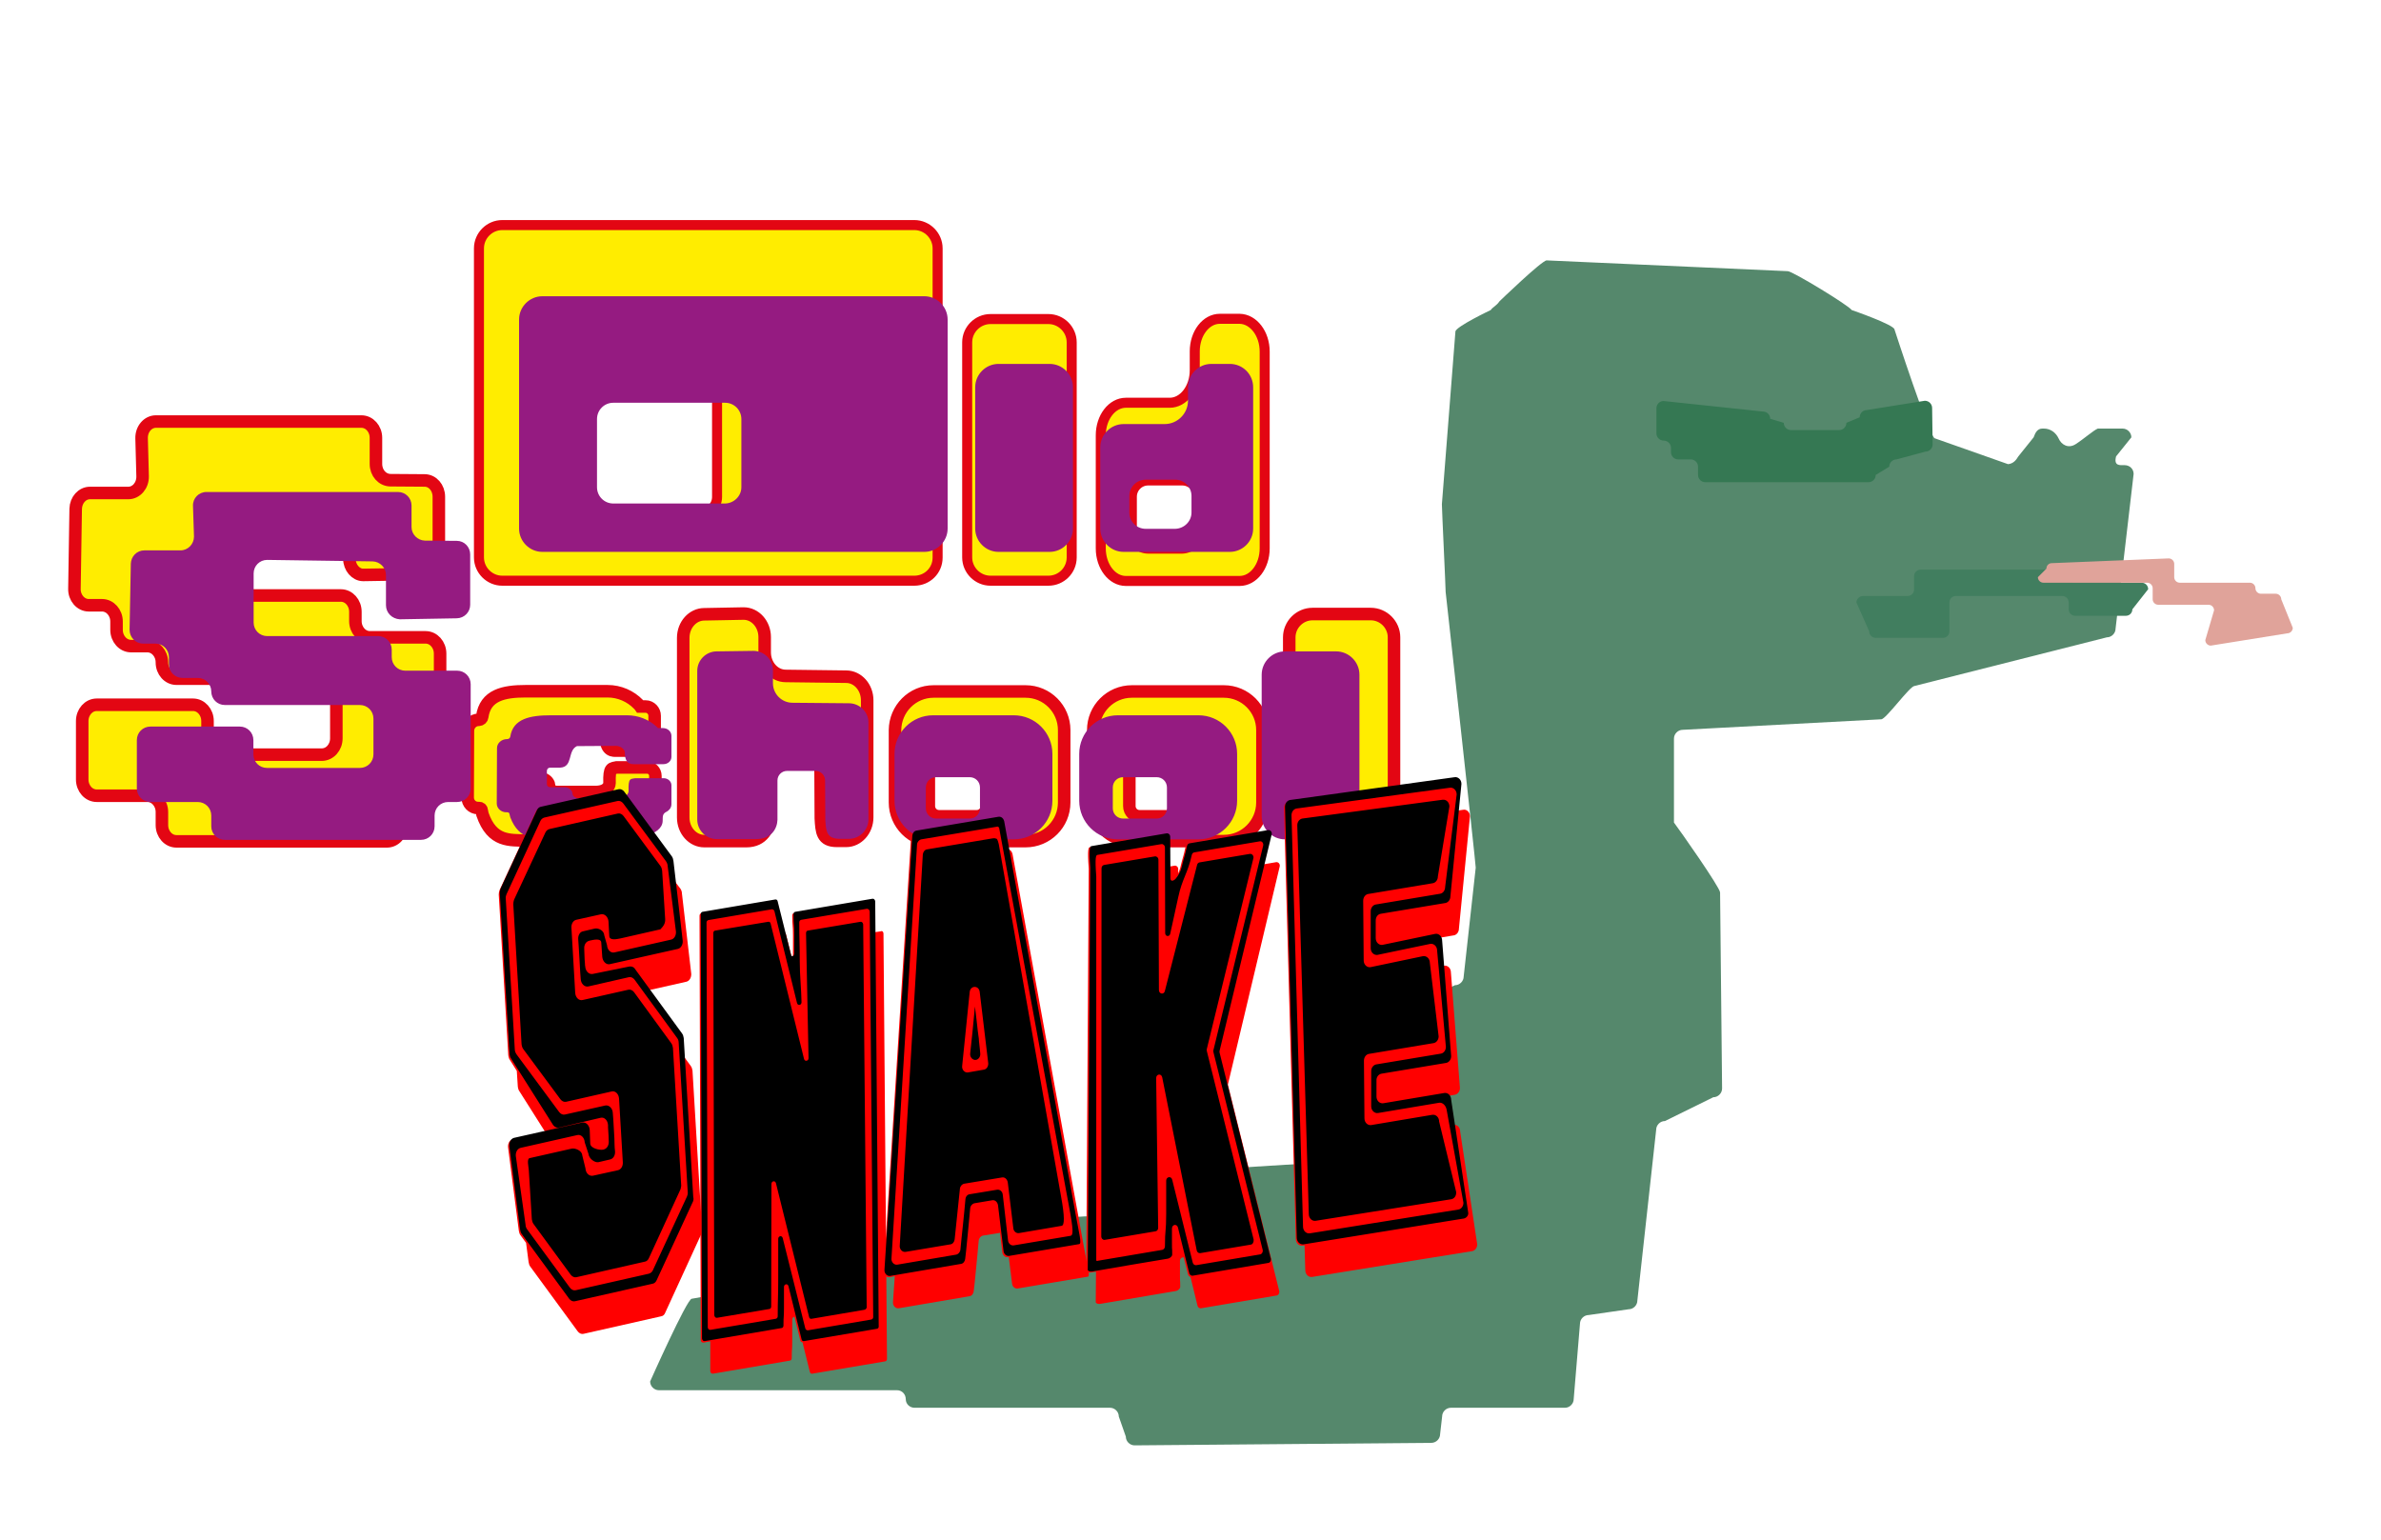 <svg xmlns="http://www.w3.org/2000/svg" viewBox="0 0 950 614.5"><style>.st4{fill:#ffed00;stroke:#e30613;stroke-width:4;stroke-miterlimit:10}.st5{fill:#951b81}.st6{fill:#ffed00;stroke:#e30613;stroke-width:5;stroke-miterlimit:10}.st7{fill:red}</style><g id="Layer_1"><path d="M276 518.2l81.8-14.5c1.6-.4 17-13.6 19-14.8l66-4.2c1.2-.3 15.6-16.7 17.6-16.7l77.4-4.8c1.9 0 3.5-1.6 3.5-3.5l7.2-49.3c0-1.9 1.6-3.5 3.5-3.5l28.5-13.8c1.9 0 3.5-1.6 3.5-3.5l4.8-43.4c0-1.9-12-110-12-110 0-1.9-1.5-33.1-1.5-35l5.4-68.9c0-1.9 14.1-8.6 14.1-8.6.8-1.2 2.2-1.6 3.5-3.5 0 0 16.9-16.3 18.8-16.3l96.2 4.3c1.9 0 24.4 13.7 25.5 15.5 0 0 17.1 5.9 17.1 7.8 0 0 14.1 43.4 16.1 43.4l29.2 10.3c2.1-.2 3.2-1.6 4.1-3.1l6.1-7.6c.7-2 1.6-3.5 3.5-3.5h.6c2.6 0 4.8 1.6 5.9 4 1.1 2.5 3.9 4.1 6.8 2.2 3-1.9 7.1-5.5 8.8-6.2h9.9c1.9 0 3.5 1.6 3.5 3.5l-6.1 7.6c-1 3.9 1.5 3.5 3.4 3.5 2 0 3.6 1.5 3.6 3.5l-7.2 61.7c0 1.9-1.6 3.5-3.5 3.5l-76.7 19.4c-1.9 0-11.4 13.3-13.3 13.3l-79.2 4.2c-1.9 0-3.5 1.6-3.5 3.5v33.5c2 2.6 18.4 25.9 18.4 27.9l.8 78.2c0 1.9-1.6 3.5-3.5 3.5l-19.3 9.5c-1.9 0-3.5 1.6-3.5 3.5l-7.5 68.1c0 1.9-1.6 3.5-3.5 3.5l-15.9 2.3c-1.9 0-3.5 1.6-3.5 3.5l-2.5 30c0 1.9-1.6 3.5-3.5 3.5h-45.5c-1.9 0-3.5 1.6-3.5 3.5l-.8 7c0 1.9-1.6 3.5-3.5 3.5l-118.4 1c-1.9 0-3.5-1.6-3.5-3.5l-2.8-8c0-1.9-1.6-3.5-3.5-3.5h-78c-1.9 0-3.5-1.5-3.5-3.4 0-2-1.5-3.6-3.5-3.6h-95c-1.9 0-3.5-1.6-3.5-3.5 0 0 14.7-33 16.6-33z" fill="#55886c" id="Layer_2_1_"/><path d="M660.9 162.9v10c0 1.6 1.3 2.9 2.9 2.9 1.6 0 2.9 1.3 2.9 2.9v1.7c0 1.6 1.3 2.9 2.9 2.9h5c1.6 0 2.9 1.3 2.9 2.9v3.3c0 1.6 1.3 2.9 2.9 2.9h65.1c1.6 0 2.9-1.3 2.9-2.9l5.4-3.3c0-1.6 1.3-2.9 2.9-2.9l11.5-3.1c1.6 0 2.9-1.3 2.9-2.9l-.2-14.5c0-1.6-1.3-2.9-2.9-2.9l-23.1 3.7c-1.6 0-2.9 1.3-2.9 2.9l-5.3 2.2c0 1.6-1.3 2.9-2.9 2.9h-19.2c-1.6 0-2.9-1.3-2.9-2.9l-5.4-1.6c0-1.6-1.3-2.9-2.9-2.9l-39.7-4.2c-1.5 0-2.8 1.3-2.8 2.9z" fill="#357853" id="Layer_3"/><path d="M740.7 240.4l5.1 11.5c0 1.5 1.2 2.6 2.6 2.6h26.8c1.5 0 2.6-1.2 2.6-2.6v-11.5c0-1.5 1.2-2.6 2.6-2.6h42.4c1.5 0 2.6 1.2 2.6 2.6v2.7c0 1.5 1.2 2.6 2.6 2.6h20.2c1.5 0 2.6-1.2 2.6-2.6l6.3-8c0-1.5-1.2-2.6-2.6-2.6H828c-1.5 0-2.6-1.2-2.6-2.6 0-1.5-1.2-2.6-2.6-2.6h-56.5c-1.5 0-2.6 1.2-2.6 2.6v5.3c0 1.5-1.2 2.6-2.6 2.6h-17.7c-1.5 0-2.7 1.2-2.7 2.6z" fill="#417e5f" id="Layer_5"/><path d="M816.5 226.9l-3.4 3.4c0 1.2 1 2.2 2.2 2.2h41.4c1.2 0 2.2 1 2.2 2.2v4.4c0 1.2 1 2.2 2.2 2.2h20.1c1.2 0 2.2 1 2.2 2.2l-3.5 11.9c0 1.2 1 2.2 2.2 2.2l30.5-4.9c1.2 0 2.2-1 2.2-2.2l-4.6-11.4c0-1.2-1-2.2-2.2-2.2h-5.9c-1.2 0-2.2-1-2.2-2.2 0-1.2-1-2.2-2.2-2.2h-28c-1.2 0-2.2-1-2.2-2.2V225c0-1.2-1-2.2-2.2-2.2l-46.7 1.9c-1.1 0-2.1.9-2.1 2.2z" fill="#e0a39a" id="Layer_4"/></g><g id="Layer_2"><path class="st4" d="M418.3 231.7h-23.1c-5.1 0-9.3-4.2-9.3-9.3v-85.8c0-5.1 4.2-9.3 9.3-9.3h23.1c5.1 0 9.3 4.2 9.3 9.3v85.8c0 5.2-4.2 9.3-9.3 9.3zM364.8 231.7H200.4c-5.1 0-9.3-4.2-9.3-9.3V99.1c0-5.1 4.2-9.3 9.3-9.3h164.4c5.1 0 9.3 4.2 9.3 9.3v123.4c0 5.1-4.1 9.2-9.3 9.2zm-78.7-33.4v-42.9c0-3.6-2.9-6.5-6.5-6.5H231c-3.6 0-6.5 2.9-6.5 6.5v42.9c0 3.6 2.9 6.5 6.5 6.5h48.6c3.6-.1 6.5-2.9 6.5-6.5zM504.6 140.3v78.5c0 7.2-4.5 13-10 13h-45.4c-5.5 0-10-5.8-10-13v-45.1c0-7.2 4.5-13 10-13h17.5c5.5 0 10-5.8 10-13v-7.5c0-7.2 4.5-13 10-13h7.9c5.5.1 10 5.9 10 13.1zm-26.4 72.1v-14.2c0-3.6-2.9-6.5-6.5-6.5h-13.6c-3.6 0-6.5 2.9-6.5 6.5v14.2c0 3.6 2.9 6.5 6.5 6.5h13.6c3.6-.1 6.5-3 6.5-6.5z"/><path class="st5" d="M418.8 220.2h-20.4c-5.1 0-9.3-4.2-9.3-9.3v-56.4c0-5.1 4.2-9.3 9.3-9.3h20.4c5.1 0 9.3 4.2 9.3 9.3v56.4c0 5.1-4.2 9.3-9.3 9.3zM368.8 220.2H216.4c-5.1 0-9.3-4.2-9.3-9.3v-83.4c0-5.1 4.2-9.3 9.3-9.3h152.4c5.1 0 9.3 4.2 9.3 9.3v83.4c0 5.1-4.2 9.3-9.3 9.3zm-73-25.8v-27.2c0-3.6-2.9-6.5-6.5-6.5h-44.6c-3.6 0-6.5 2.9-6.5 6.5v27.2c0 3.6 2.9 6.5 6.5 6.5h44.6c3.6-.1 6.5-3 6.5-6.5zM500 154.5v56.4c0 5.1-4.2 9.3-9.3 9.3h-42.4c-5.1 0-9.3-4.2-9.3-9.3v-32.4c0-5.1 4.2-9.3 9.3-9.3h16.4c5.1 0 9.3-4.2 9.3-9.3v-5.4c0-5.1 4.2-9.3 9.3-9.3h7.4c5.2 0 9.3 4.2 9.3 9.3zm-24.6 50v-6.6c0-3.6-2.9-6.5-6.5-6.5h-11.8c-3.6 0-6.5 2.9-6.5 6.5v6.6c0 3.6 2.9 6.5 6.5 6.5h11.8c3.6-.1 6.5-3 6.5-6.5z"/></g><g id="Layer_3_1_"><path class="st6" d="M546.9 335.6h-23.2c-5.1 0-9.3-4.2-9.3-9.3v-72c0-5.1 4.2-9.3 9.3-9.3h23.2c5.1 0 9.3 4.2 9.3 9.3v72c0 5.2-4.2 9.3-9.3 9.3zM139.4 222.9v-14.7c0-3.5-2.5-6.4-5.7-6.5l-45.2-.7c-3.2 0-5.8 2.9-5.8 6.5v23.6c0 3.6 2.6 6.5 5.8 6.5H136c3.2 0 5.8 2.9 5.8 6.5v3.7c0 3.6 2.6 6.5 5.8 6.5h22.2c3.2 0 5.8 2.9 5.8 6.5V311c0 3.6-2.6 6.5-5.8 6.5H166c-3.2 0-5.8 2.9-5.8 6.5v5.2c0 3.6-2.6 6.5-5.8 6.5h-84c-3.2 0-5.8-2.9-5.8-6.5V324c0-3.6-2.6-6.5-5.8-6.5H38.6c-3.2 0-5.8-2.9-5.8-6.5v-23.3c0-3.6 2.6-6.5 5.8-6.5H77c3.2 0 5.8 2.9 5.8 6.5v6.9c0 3.6 2.6 6.5 5.8 6.5h39.8c3.2 0 5.8-2.9 5.8-6.5v-17.3c0-3.6-2.6-6.5-5.8-6.5h-58c-3.2 0-5.8-2.9-5.8-6.5s-2.6-6.5-5.8-6.5h-6.5c-3.2 0-5.8-2.9-5.8-6.5V248c0-3.6-2.6-6.5-5.8-6.5h-5.3c-3.2 0-5.8-3-5.7-6.6l.5-31.9c.1-3.5 2.6-6.3 5.7-6.3h15.3c3.2 0 5.8-3 5.7-6.7l-.4-15.1c-.1-3.7 2.5-6.7 5.7-6.7h82c3.2 0 5.8 2.9 5.8 6.5v10.4c0 3.6 2.5 6.4 5.7 6.5l13.7.1c3.2 0 5.7 2.9 5.7 6.5v24.3c0 3.5-2.5 6.4-5.7 6.5l-24.5.4c-2.9 0-5.5-2.9-5.5-6.5zM241.7 293.8c0-1.5-1.8-3.1-3.8-3.1l-16.8.2c-4.2 2.2-1.5 10.2-7.3 10.3h-4.2c-.5 0-1.5.4-1.4 2v5.9c0 .8.6 1.5 1.4 1.5h6.1c1.4 0 2.8.9 3.3 2.3.2.5-.3 2.8 3 3.1h16c5.2-.2 5.2-3.5 5.2-3.5-.2-6.7 1-5.8 2.9-6.3h12.1c1.8 0 3.3 1.5 3.3 3.4v9.1c0 2-1.5 3.3-2 3.5-2.1 1.1-1.8 2.7-1.8 4.5-.2 7.3-12.9 8.7-15.2 8.7h-32.6c-6.4-.3-13.5.8-17.4-10.5l-.3-1.5c0-.5-.4-1-1-1h-.5c-2.3 0-4.1-1.9-4.1-4.2l.1-26.6c0-2.4 1.9-4.4 4.3-4.4.7 0 1.3-.5 1.4-1.2 1.2-8.7 8.6-10.2 17.4-10.2h32.6c4.8 0 9.2 2 12.3 5.2.3.3.6.6.8.9h2.1c2 0 3.6 1.7 3.6 3.7V296c0 1.9-1.5 3.5-3.4 3.5h-11.7c-1.2 0-4.4.5-4.4-5.7zM337.6 270l-24.1-.3c-4.6 0-8.4-4.2-8.4-9.4v-6.1c0-5.2-3.8-9.4-8.4-9.4l-15.7.3c-4.6 0-8.4 4.2-8.4 9.4v71.7c0 5.2 3.8 9.4 8.4 9.4h16.8c6.6 0 9-5.2 9.2-9.3v-19c0-2.5 1.8-4.6 4.1-4.6h12.2c2.3 0 4.1 2.1 4.1 4.6l.1 19.2c.3 5.4.5 9 6.4 9h3.7c4.6 0 8.4-4.2 8.4-9.4v-46.7c0-5.1-3.7-9.4-8.4-9.4zM372.5 275.9h36.7c8.5 0 15.4 6.9 15.4 15.4v28.9c0 8.5-6.9 15.4-15.4 15.4h-36.7c-8.5 0-15.4-6.9-15.4-15.4v-28.9c.1-8.5 6.9-15.4 15.4-15.4zm21.3 45.7v-11.7c0-2.3-1.8-4.1-4.1-4.1h-15c-2.3 0-4.1 1.8-4.1 4.1v11.7c0 2.3 1.8 4.1 4.1 4.1h15c2.2 0 4.1-1.8 4.1-4.1zM451.6 275.9h36.7c8.5 0 15.4 6.9 15.4 15.4v28.9c0 8.5-6.9 15.4-15.4 15.4h-36.7c-8.5 0-15.4-6.9-15.4-15.4v-28.9c0-8.5 6.9-15.4 15.4-15.4zm22.2 45.7v-11.7c0-2.3-1.8-4.1-4.1-4.1h-15c-2.3 0-4.1 1.8-4.1 4.1v11.7c0 2.3 1.8 4.1 4.1 4.1h15c2.3 0 4.1-1.8 4.1-4.1z"/><path class="st5" d="M533.1 334.9h-20.4c-5.1 0-9.3-4.2-9.3-9.3v-56.4c0-5.1 4.2-9.3 9.3-9.3h20.4c5.1 0 9.3 4.2 9.3 9.3v56.4c0 5.1-4.1 9.3-9.3 9.3zM154 241.5v-12.1c0-2.9-2.4-5.3-5.3-5.4l-42.1-.6c-3 0-5.4 2.4-5.4 5.4v19.6c0 3 2.4 5.4 5.4 5.4h44.3c3 0 5.4 2.4 5.4 5.4v3c0 3 2.4 5.4 5.4 5.4h20.7c3 0 5.4 2.4 5.4 5.4v41.6c0 3-2.4 5.4-5.4 5.4h-3.6c-3 0-5.4 2.4-5.4 5.4v4.3c0 3-2.4 5.4-5.4 5.4H89.7c-3 0-5.4-2.4-5.4-5.4v-4.3c0-3-2.4-5.4-5.4-5.4H60c-3 0-5.4-2.4-5.4-5.4v-19.3c0-3 2.4-5.4 5.4-5.4h35.7c3 0 5.4 2.4 5.4 5.4v5.7c0 3 2.4 5.4 5.4 5.4h37.1c3 0 5.4-2.4 5.4-5.4v-14.3c0-3-2.4-5.4-5.4-5.4H89.7c-3 0-5.4-2.4-5.4-5.4 0-3-2.4-5.4-5.4-5.4h-6.1c-3 0-5.4-2.4-5.4-5.4v-2.9c0-3-2.4-5.4-5.4-5.4h-4.9c-3 0-5.4-2.5-5.4-5.5l.5-26.4c.1-2.9 2.4-5.3 5.4-5.3H72c3 0 5.4-2.5 5.4-5.5l-.4-12.3c-.1-3 2.3-5.5 5.4-5.5h76.4c3 0 5.4 2.4 5.4 5.4v8.6c0 2.9 2.4 5.3 5.3 5.4l12.8.1c2.9 0 5.3 2.4 5.3 5.4v20.1c0 2.9-2.3 5.3-5.3 5.4l-22.8.4c-3.1-.2-5.5-2.6-5.5-5.6zM249.3 300.2c0-1.2-1.7-2.6-3.5-2.6l-15.6.1c-3.9 1.8-1.4 8.4-6.8 8.6h-3.9c-.5 0-1.4.3-1.3 1.7v4.9c0 .7.6 1.2 1.3 1.2h5.7c1.3 0 2.6.7 3.1 1.9.2.4-.3 2.3 2.8 2.6H246c4.8-.2 4.8-2.9 4.8-2.9-.2-5.6.9-4.8 2.7-5.2h11.3c1.7 0 3.1 1.3 3.1 2.8v7.6c0 1.7-1.4 2.7-1.8 2.9-2 .9-1.6 2.2-1.7 3.8-.2 6-12 7.2-14.2 7.2h-30.4c-6-.3-12.6.7-16.2-8.7l-.3-1.2c0-.5-.4-.8-.9-.8h-.4c-2.1 0-3.8-1.6-3.8-3.5l.1-22.1c0-2 1.8-3.6 4-3.6.7 0 1.2-.4 1.3-1 1.1-7.2 8-8.5 16.2-8.5h30.4c4.5 0 8.6 1.7 11.5 4.3.3.2.5.5.8.8h2c1.9 0 3.4 1.4 3.4 3.1v8.4c0 1.6-1.4 2.9-3.2 2.9h-10.9c-1.5 0-4.5.5-4.5-4.7zM338.7 280.6l-22.5-.2c-4.3 0-7.8-3.5-7.8-7.8v-5.1c0-4.3-3.5-7.8-7.8-7.8l-14.6.2c-4.3 0-7.8 3.5-7.8 7.8V327c0 4.3 3.5 7.8 7.8 7.8h15.7c6.2 0 8.4-4.3 8.5-7.7v-15.7c0-2.1 1.7-3.8 3.8-3.8h11.4c2.1 0 3.8 1.7 3.8 3.8l.1 15.9c.3 4.5.5 7.4 6 7.4h3.4c4.3 0 7.8-3.5 7.8-7.8v-38.7c0-4.1-3.5-7.6-7.8-7.6zM372.3 285.4h32.2c8.5 0 15.4 6.9 15.4 15.4v18.7c0 8.5-6.9 15.4-15.4 15.4h-32.2c-8.5 0-15.4-6.9-15.4-15.4v-18.7c0-8.5 6.9-15.4 15.4-15.4zm18.7 37.1v-8.3c0-2.3-1.8-4.1-4.1-4.1h-13.4c-2.3 0-4.1 1.8-4.1 4.1v8.3c0 2.3 1.8 4.1 4.1 4.1h13.4c2.3 0 4.1-1.8 4.1-4.1zM446 285.4h32.2c8.5 0 15.4 6.9 15.4 15.4v18.7c0 8.5-6.9 15.4-15.4 15.4H446c-8.5 0-15.4-6.9-15.4-15.4v-18.7c0-8.5 6.9-15.4 15.4-15.4zm19.6 37.1v-8.3c0-2.3-1.8-4.1-4.1-4.1h-13.4c-2.3 0-4.1 1.8-4.1 4.1v8.3c0 2.3 1.8 4.1 4.1 4.1h13.4c2.3 0 4.1-1.8 4.1-4.1z"/></g><g id="Layer_4_1_"><path class="st7" d="M272.1 356.6l3.7 31.9c.1 1.5-.7 2.9-1.9 3.2l-15.1 3.4 13 17.8c.4.5.6 1.2.7 1.9l.4 6.8 2.7 3.7c.4.5.6 1.2.7 1.9l3.8 63.4c0 .6-.1 1.2-.3 1.8l-14.4 31.4c-.3.8-.9 1.3-1.6 1.4l-31 7c-.8.2-1.7-.2-2.3-1l-18.9-25.8c-.4-.5-.6-1.2-.7-1.9l-1-7.6-2.2-3c-.4-.5-.6-1.2-.7-1.9l-4.3-33.3c-.1-1.5.7-2.9 1.9-3.2l12.9-2.9-10.2-16.1c-.4-.5-.6-1.2-.7-2l-.4-6.2-2.7-4.3c-.4-.5-.6-1.2-.7-2l-3.8-64c0-.6.1-1.2.3-1.8l14.5-31.3c.3-.8.9-1.3 1.6-1.4l31-7c.8-.2 1.7.2 2.3 1l18.9 25.7c.4.5.6 1.2.7 1.9l.9 7.5 2.3 3c.4.6.6 1.3.6 2z"/><path class="st7" d="M352.5 372.5l1.4 169.7c0 .5-.3 1-.8 1l-29 4.9c-.5.1-.9-.2-1-.8l-2.9-11.7c-.4 0-.8-.3-.9-.8l-2.3-9.4c-.4 0-.9.4-.9 1.1v8.2c0 4.8-.2 2.7-.2 7.2 0 .5-.3 1-.8 1l-30.6 5.2c-.6.1-1.1-.4-1.1-1v-11.9l-2.7.5c-.6.1-1.1-.4-1.1-1l-.5-169.3c0-.5.3-1 .8-1l28.9-4.9c.5-.1.9.2 1 .8l2.9 11.7c.4 0 .8.3.9.8l2.3 9.2c.3-.2.5-.6.5-1.2v-7.4c0-4.8-.3-3.7-.3-8.1 0-.5.3-1 .8-1l30.7-5.2c.5-.1 1 .4 1 1l.1 11.9 2.7-.4c.6-.3 1.1.2 1.1.9z"/><path class="st7" d="M434 509.4l-27.9 4.7c-1.1.2-2.2-.7-2.3-2l-1.3-10.5h-.3c-1.1.2-2.2-.7-2.3-2l-.9-7.7-6.8 1.1c-.9.2-1.6 1-1.7 2-.1 1.4-.3 2.8-.4 4.3l-.6 6.3c-.2 2.1-.4 4.1-.6 6.1-.1 1.2-.3 2.4-.4 3.5-.1 1-.8 1.9-1.7 2l-28.2 4.8c-1.3.2-2.5-1.1-2.3-2.6l.7-10.2-2.1.4c-1.3.2-2.5-1.1-2.3-2.6l10.9-173c.1-1 .8-1.9 1.7-2l32.6-5.5c1.1-.2 2.3.5 2.5 2.5l1.8 9.9c.9 0 1.8.8 2 2.5l28.4 156.3c1.4 7.8 2.6 11.6 1.5 11.7z"/><path class="st7" d="M490 432.4c-.1.2-.1.5 0 .7l20.4 82c.2.8-.3 1.7-1 1.8l-30.2 5.1c-.6.1-1.2-.3-1.4-1l-2.8-11.5c-.5-.1-.8-.5-1-1l-1.7-6.8c-.7-.1-1.5.4-1.5 1.4v5.5c0 4.7.1.6.1 4.9 0 .7-1 1.5-1.7 1.6l-30 5.1c-.7.1-1.4.2-2-.5l.1-12.3-1.9.3c-.7.1-1.4.2-2-.5l1-160.6c-.6-7.9-.1-8.5.5-8.6l30-5.1c.7-.1 1.4.5 1.4 1.4l.1 11.5 2.3-.4c.7-.1 1.4.5 1.4 1.4v1.7c.3-.7.6-1.4.8-2.2 1-4.3 1.2-4 2.1-8.3.1-.6.5-1 1-1.1l31.4-5.3c.9-.1 1.6.8 1.4 1.7l-2.8 11.6 5.2-.9c.9-.1 1.6.8 1.4 1.7L490 432.4zM586.5 325.7l-4.4 44.8c0 1.4-.9 2.5-2 2.7l-5.4.9c.2.4.4.9.4 1.5l.8 9.8.3-.1c1.4-.2 2.7 1 2.7 2.7l3.6 46.1c0 1.4-.9 2.5-2 2.7l-2.3.4c.4.5.6 1.1.6 1.8l1.5 9.8c1.3 0 2.3 1.2 2.3 2.7l6.8 45c0 1.4-.9 2.5-2 2.7l-63.9 10.3c-1.4.2-2.7-1-2.7-2.7l-.3-9.9-.8.1c-1.4.2-2.7-1-2.7-2.7l-4.7-171.9c0-1.4.9-2.5 2-2.7l65.7-9.1c1.4-.2 2.7 1 2.7 2.7l-1 10.1 2.1-.3c1.4-.3 2.7 1 2.7 2.6z"/></g><g id="Layer_5_1_"><path d="M276.5 479.4L262 510.8c-.3.7-.9 1.3-1.6 1.4l-31 7c-.8.2-1.7-.2-2.3-1l-18.9-25.8c-.4-.5-.6-1.2-.7-1.9l-4.3-33.3c-.1-1.5.7-2.9 1.9-3.2l27.2-6.1c1.5-.3 2.9 1.1 3 3l.2 5.4c.1 1.9 3.7 2.7 5.2 2.4l.3-.1c1.1-.3 1.9-1.5 1.9-3 0-.8-.1-1.7-.1-2.6-.1-1-.1-2-.2-3.2v-.9c-.1-1.9-1.5-3.3-3-2.9l-16.6 3.9c-.8.2-1.7-.2-2.3-1L204 422.5c-.4-.5-.6-1.2-.7-2l-3.9-64.1c0-.6.1-1.2.3-1.8l14.5-31.3c.3-.7.9-1.3 1.6-1.4l31-7c.8-.2 1.7.2 2.3 1l18.9 25.7c.4.5.6 1.2.7 1.9l3.7 31.9c.1 1.5-.7 2.9-1.9 3.2l-27.2 6.1c-1.4.3-2.8-1-3-2.9l-.4-5.7c-.1-1.9-3.2-1.1-4.6-.8l-.3.1c-1.2.3-2 1.6-1.9 3.1v.1c0 .8.1 1.7.1 2.7 0 1 .1 2.1.2 3.3 0 .3 0 .7.1 1 .1 1.9 1.5 3.3 3 3l14.3-2.9c.8-.2 1.8-.1 2.4.7l18.9 25.9c.4.5.6 1.2.7 1.9l3.8 63.4c.2.7.1 1.3-.1 1.8zm-6.3-65.2l-17-23.3c-.6-.8-1.5-1.2-2.3-1l-16.2 3.7c-1.5.3-2.9-1.1-3-3-.1-.9-.1-1.8-.2-2.7-.1-1.9-.2-3.7-.3-5.3-.1-1.7-.2-3.3-.3-5-.1-.9-.1-1.9-.2-2.9-.1-1.5.7-2.9 1.9-3.1l4.7-1.1c1.5-.3 3.7.8 3.8 2.7l1.1 3.9c.1 1.9 1.5 3.3 3 2.9l22.6-5.1c1.2-.3 2-1.6 1.9-3.2l-3.3-26.1c0-.7-.3-1.4-.7-2l-17-23c-.6-.8-1.5-1.2-2.3-1l-29.2 6.6c-.7.2-1.3.7-1.6 1.4l-13.5 29.2c-.2.5-.4 1.1-.3 1.8l3.6 60.1c0 .7.3 1.4.7 2l17 23c.6.8 1.5 1.2 2.3 1l16.1-3.6c1.5-.3 2.9 1.1 3 2.9.1.9.1 1.8.2 2.6.1 1.8.2 3.5.3 5.1.1 1.6.2 3.2.2 4.9 0 .9.1 1.8.2 2.8.1 1.6-.7 2.9-1.9 3.2l-4.7 1.1c-1.5.3-3.8-1.4-4-3.3l-1.5-4.6c-.1-1.9-1.5-3.3-3-2.9l-22.6 5.1c-1.2.3-2 1.6-1.9 3.2l3.9 27.5c0 .7.3 1.4.7 1.9l17 23.2c.6.8 1.5 1.2 2.3 1l29.2-6.6c.7-.2 1.3-.7 1.6-1.4l13.6-29.4c.2-.5.4-1.1.3-1.8l-3.6-59.4c0-.8-.2-1.5-.6-2zm1.1 60.8l-12.4 27c-.3.7-.9 1.3-1.6 1.4l-27.3 6.2c-.8.2-1.7-.2-2.3-1l-14.8-20.2c-.4-.5-.6-1.2-.7-1.9L211 467c-.1-1.5-.9-4.6.3-4.9l16.8-3.8c1.4-.3 4.1.8 4.2 2.6l1.3 5.3c.1 1.9 1.5 3.2 3 2.9l10-2.2c1.2-.3 2-1.6 1.9-3.2l-1.5-25.3c-.1-1.9-1.5-3.3-3-2.9l-18.1 4.1c-.8.2-1.7-.2-2.3-1l-14.8-20c-.4-.5-.6-1.2-.7-2l-3.3-55.8c0-.6.1-1.2.3-1.8l12.5-26.8c.3-.7.9-1.2 1.6-1.4l27.3-6.2c.8-.2 1.7.2 2.3 1l14.7 19.9c.4.5.6 1.2.7 2l1.2 19.2c.1 1.5-.5 2.7-1.9 4.1l-15.8 3.6c-1.5.3-4.5 1-4.6-.9l-.3-5.7c-.1-1.9-1.5-3.3-3-3l-9.9 2.2c-1.2.3-2 1.6-1.9 3.2l1.5 25.9c.1 1.9 1.5 3.3 3 2.9l18.2-4.1c.8-.2 1.7.2 2.3 1l14.8 20.3c.4.5.6 1.2.7 1.9l3.3 55c-.1.7-.2 1.4-.5 1.9zM349.8 530.2l-29 4.9c-.5.1-.9-.2-1-.8l-5.2-21.1c-.3-1.2-1.8-.9-1.8.3v8.2c0 4.8-.2 2.7-.2 7.2 0 .5-.3 1-.8 1l-30.6 5.2c-.6.1-1-.4-1.1-1l-.5-169.3c0-.5.3-1 .8-1l28.9-4.9c.5-.1.9.2 1 .8l5.3 21.2c.3 1.2 1.3.6 1.3-.6v-7.4c0-4.8-.3-3.7-.3-8.1 0-.5.3-1 .8-1l30.7-5.2c.6-.1 1 .4 1.1 1l1.4 169.8c0 .3-.3.8-.8.8zm-3.9-167.6l-26.2 4.4c-.5.1-.8.5-.8 1 0 7 .2 8 .2 15.7 0 5.4.6 10.9.7 16.2 0 1.2-1.5 1.5-1.8.3l-9-36.6c-.1-.5-.6-.8-1-.8l-25.3 4.3c-.5.1-.8.5-.8 1l.5 161.5c0 .6.5 1.1 1.1 1l26-4.4c.5-.1.8-.5.8-1 0-6.9.2-7.5.2-15v-15.9c0-1.2 1.5-1.5 1.8-.3l9 36c.1.5.6.8 1 .8l25.3-4.3c.5-.1.8-.5.8-1L347 363.6c-.1-.6-.6-1-1.1-1zm-1 160l-21.1 3.6c-.5.1-.9-.2-1-.8l-13.2-53.3c-.3-1.2-1.8-.9-1.8.3l-.1 48.9c0 .5-.3 1-.8 1l-20.8 3.5c-.6.1-1-.4-1.1-1l-.4-152.5c0-.5.3-1 .8-1l21.1-3.5c.5-.1.9.2 1 .8l13.3 53.9c.3 1.2 1.8.9 1.8-.3l-1-49.9c0-.5.3-1 .8-1l20.9-3.5c.6-.1 1 .4 1.1 1l1.4 152.9c-.1.4-.4.8-.9.9zM430.6 496.4l-27.9 4.7c-1.1.2-2.2-.7-2.3-2l-2.2-18.2c-.2-1.3-1.2-2.2-2.3-2l-7.1 1.2c-.9.2-1.6 1-1.7 2-.1 1.4-.3 2.8-.4 4.3l-.6 6.3c-.2 2.1-.4 4.1-.6 6.1-.1 1.2-.3 2.4-.4 3.5-.1 1-.8 1.9-1.7 2l-28.2 4.8c-1.3.2-2.5-1.1-2.3-2.6L364 333.4c.1-1 .8-1.9 1.7-2l32.6-5.5c1.1-.2 2.3.5 2.5 2.5l28.4 156.3c1.4 7.7 2.5 11.5 1.4 11.7zm-32.5-166.6l-30.5 5.1c-.9.2-1.6 1-1.7 2L355.7 502c-.2 1.5 1 2.8 2.3 2.6l23.5-4c.9-.2 1.6-1 1.7-2 .3-3 .6-6.3 1-9.8.4-3.6.7-7.1 1-10.3.1-1.1.8-1.9 1.7-2l10.9-1.8c1.1-.2 2.2.7 2.3 2l2.1 18.2c.1 1.3 1.2 2.2 2.3 2l22.6-3.8c1.1-.2 1.3-1.9-.6-11.9l-27.8-150.6c-.1-.5-.1-.5-.6-.8zm25.5 159.3l-17 2.9c-1.1.2-2.2-.7-2.3-2l-2.2-18.2c-.2-1.3-1.2-2.2-2.3-2l-15.1 2.5c-.9.2-1.6 1-1.7 2l-2.1 20.2c-.1 1-.8 1.9-1.7 2l-17.9 3c-1.3.2-2.5-1.1-2.3-2.6l9.2-156c.1-1 .8-1.9 1.7-2l26.2-4.4c.8-.1 1.1 0 1.6.2.3.2.7 1.6.8 2.1l24.8 140.3c1.6 8.6 1.4 11.8.3 12zm-29.3-64.9l-3.4-28.4c-.3-2.7-3.7-2.7-4 0l-3 29.5c-.2 1.5 1 2.8 2.3 2.6l6.3-1.1c1.1-.1 1.9-1.3 1.8-2.6zm-4.9-1.3c-1.3.2-2.5-1.1-2.3-2.6.3-3 .6-5.8.9-8.4.3-3.5.7-6.9 1-10.3.3 2.4.5 4.4.7 5.9.2 1.5.3 2.7.4 3.6.1.9.2 1.7.3 2.3.1.6.2 1.3.2 2 .1.7.2 1.6.3 2.7.1.6.1 1.3.2 2.1.2 1.3-.6 2.5-1.7 2.7zM506.1 503.9l-30.2 5.1c-.6.1-1.2-.3-1.4-1l-4.5-18.2c-.4-1.6-2.4-1.3-2.4.4v5.5c0 4.7.1.6.1 4.9 0 .7-1 1.5-1.7 1.6-4.8.8-24.5 4.1-30 5.1-.7.1-1.4.2-2-.5l1-160.6c-.6-7.9-.1-8.5.5-8.6l30-5.1c.7-.1 1.4.5 1.4 1.4l.1 16.5c0 1.4 1.1 1.2 2 .3 1-1.1 2.1-3 2.5-4.8 1-4.3 1.2-4 2.1-8.3.1-.6.5-1 1-1.1l31.4-5.3c.9-.1 1.6.8 1.4 1.7l-20.8 86.4c-.1.2 0 .5 0 .7l20.4 82c.3.9-.2 1.8-.9 1.9zm-22-84.7l19.9-81.8c.2-1-.5-1.9-1.4-1.7l-26.1 4.4c-.5.1-.9.5-1 1.1-1.6 7.3-3.8 9.3-5.4 16.8-1.1 4.9-2.1 9.7-3.2 14.6-.3 1.3-2 1.1-2-.3l-.1-34.1c0-.9-.7-1.5-1.4-1.4l-25.5 4.3c-.6.1-1.1.7-.5 8.6V503c.5.2.2.1.9 0l25.4-4.3c.6-.1 1.1-.7 1.1-1.4 0-6.9.5-5.6.5-13v-13.2c0-1.6 2-2 2.4-.4l8.2 33.1c.2.7.8 1.1 1.4 1l25.5-4.3c.7-.1 1.2-1 1-1.8L484.2 420c-.1-.3-.1-.6-.1-.8zm15 77.4l-20.2 3.4c-.6.1-1.2-.3-1.4-1l-13.8-69.2c-.4-1.6-2.4-1.3-2.4.4l.8 59.7c0 .7-.4 1.3-1.1 1.4l-20.2 3.4c-.7.1-1.4-.5-1.4-1.4l.1-146.8c0-.7.4-1.3 1.1-1.4l20.2-3.4c.7-.1 1.4.5 1.4 1.4l.2 51.9c0 1.7 2.1 2 2.4.3l12.8-50.1c.1-.6.5-1 1-1.1l20.1-3.4c.9-.1 1.6.8 1.4 1.7l-18.6 76.2c-.1.2 0 .5 0 .7l18.7 75.3c.1 1-.4 1.9-1.1 2zM584 486.2l-63.9 10.3c-1.4.2-2.7-1-2.7-2.7l-4.7-171.9c0-1.4.9-2.5 2-2.7l65.7-9.1c1.4-.2 2.7 1 2.7 2.7l-4.4 44.8c0 1.4-.9 2.5-2 2.7l-25.8 4.3c-1.2.2-2 1.3-2 2.7v7c0 1.7 1.3 2.9 2.7 2.7l21.1-4.4c1.4-.2 2.7 1 2.7 2.7l3.6 46.1c0 1.4-.9 2.5-2 2.7l-25.8 4.3c-1.2.2-2.1 1.4-2 2.8v6.3c0 1.7 1.3 2.9 2.7 2.7l24.4-4.1c1.4-.2 2.7 1 2.7 2.7l6.8 45c.2 1-.6 2.2-1.8 2.4zm-9.8-46.2l-24.4 4.1c-1.4.2-2.7-1-2.7-2.7v-2.3-4.7-4.5-2.5c0-1.4.9-2.5 2-2.7l25.8-4.3c1.2-.2 2-1.4 2-2.7l-3.5-38.4c0-1.7-1.3-2.9-2.7-2.7l-21.1 4.4c-1.4.2-2.7-1-2.7-2.7v-2.5-4.8-4.6-2.8c0-1.4.9-2.5 2-2.7l25.7-4.3c1.2-.2 2-1.4 2-2.7l4.6-36.9c0-1.7-1.3-2.9-2.7-2.7l-61.2 8.3c-1.2.2-2 1.4-2 2.7l4.6 164.1c0 1.7 1.3 2.9 2.7 2.7l59.3-9.5c1.2-.2 2-1.4 2-2.7l-6.7-37.1c-.3-1.7-1.6-3-3-2.8zm4.8 38.5l-54.1 8.6c-1.4.2-2.7-1-2.7-2.7l-4.6-155.1c0-1.4.9-2.5 2-2.7l56-7.5c1.4-.2 2.7 1 2.7 2.7l-4.6 27.9c0 1.4-.9 2.5-2 2.7l-25.8 4.3c-1.2.2-2 1.4-2 2.7l.2 23.8c0 1.7 1.3 2.9 2.7 2.7l21-4.4c1.4-.2 2.7 1 2.7 2.7l3.5 29.3c0 1.4-.9 2.5-2 2.7l-25.8 4.3c-1.2.2-2 1.4-2 2.7l.2 23c0 1.7 1.3 2.9 2.7 2.7l24.4-4.1c1.4-.2 2.7 1 2.7 2.7l6.8 28.1c.1 1.6-.8 2.7-2 2.9z"/></g></svg>